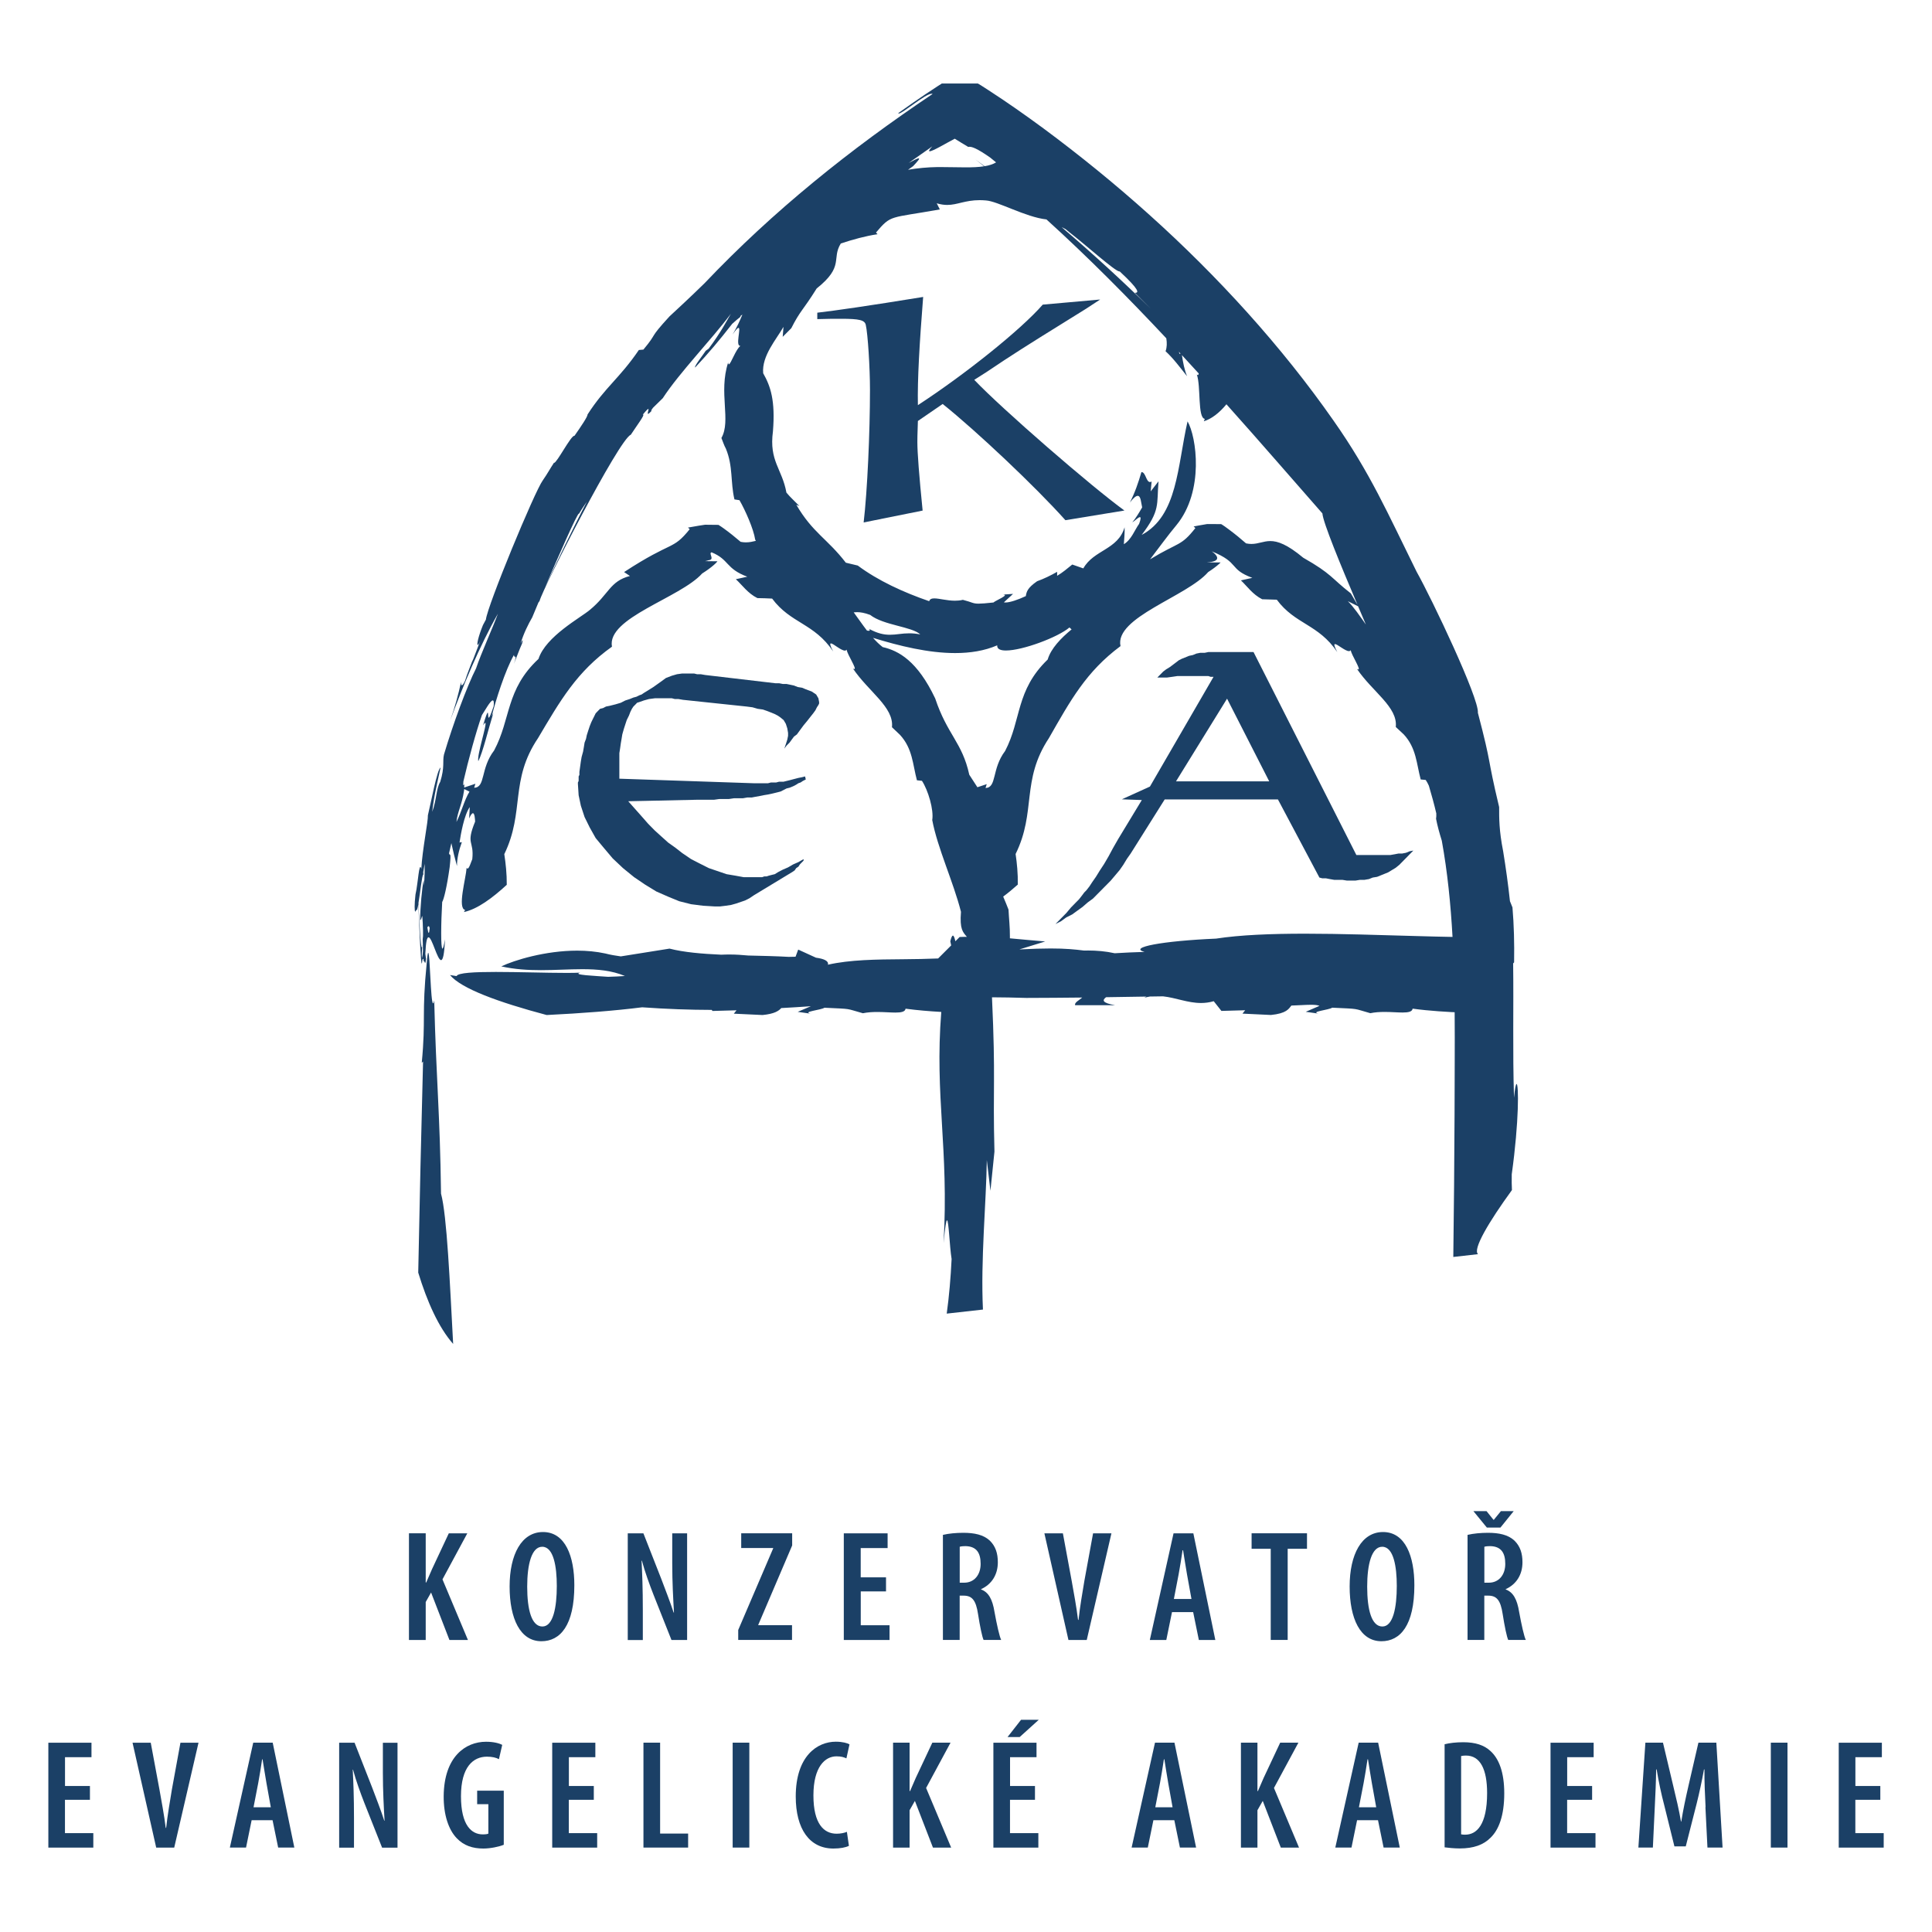 <?xml version="1.0" encoding="UTF-8"?><svg id="Layer_1" xmlns="http://www.w3.org/2000/svg" viewBox="0 0 400 400"><polygon points="149.06 187.67 147.99 187.67 145.54 187.52 143.09 187.21 140.63 186.59 138.34 185.65 135.88 184.57 133.59 183.17 131.29 181.61 128.99 179.74 126.85 177.72 125.01 175.54 123.33 173.52 122.1 171.33 121.03 169.16 120.26 166.82 119.8 164.64 119.65 162.31 119.65 162 119.8 161.69 119.8 160.75 119.96 160.44 119.96 159.82 120.11 158.73 120.26 157.64 120.42 156.71 120.72 155.62 120.88 154.69 121.03 153.75 121.33 152.97 121.49 152.2 121.79 151.26 122.1 150.33 122.41 149.55 122.71 148.93 123.02 148.31 123.33 147.68 123.63 147.37 123.93 147.06 124.24 146.75 124.86 146.6 125.47 146.28 126.23 146.13 127.46 145.82 128.53 145.5 129.45 145.03 130.38 144.73 131.14 144.42 131.75 144.26 132.37 143.95 132.83 143.79 133.28 143.48 134.05 143.01 135.28 142.24 136.81 141.15 137.88 140.37 139.1 139.9 140.17 139.59 141.25 139.44 143.7 139.44 144.31 139.59 145.08 139.59 146 139.75 160.55 141.46 161.32 141.46 162.08 141.61 162.85 141.61 163.62 141.77 164.38 141.93 165.15 142.24 166.07 142.39 166.83 142.71 168.06 143.17 168.98 143.79 169.44 144.57 169.59 145.35 169.59 145.66 169.44 145.97 169.13 146.44 168.82 147.06 168.37 147.68 167.75 148.46 167.14 149.24 166.37 150.17 165.91 150.79 165.45 151.42 164.99 152.05 164.38 152.51 163.92 153.13 163.47 153.75 162.85 154.37 162.39 154.99 162.7 154.07 163 153.13 163.16 152.35 163.16 151.73 163 150.79 162.7 149.86 162.24 149.08 161.47 148.46 161.01 148.15 160.4 147.84 159.63 147.52 158.87 147.22 157.95 146.9 156.87 146.75 155.8 146.44 154.57 146.28 141.4 144.89 140.48 144.73 139.72 144.73 139.1 144.57 135.58 144.57 134.36 144.73 133.28 145.03 132.37 145.35 131.9 145.5 131.6 145.82 131.14 146.28 130.83 146.75 130.52 147.37 130.22 148.15 129.76 149.08 129.45 150.02 129.15 150.95 128.84 152.05 128.69 152.97 128.53 153.91 128.38 154.99 128.23 155.93 128.23 161.22 155.96 162.16 159.02 162.16 159.63 162 160.71 162 161.32 161.84 162.24 161.84 162.85 161.69 163.47 161.54 164.07 161.38 164.69 161.22 165.3 161.06 166.07 160.91 166.68 160.75 166.83 161.38 166.22 161.69 165.76 162 165.3 162.16 164.84 162.46 164.23 162.78 163.47 163.09 162.85 163.24 161.62 163.87 161.01 164.03 160.4 164.18 159.78 164.33 159.02 164.49 158.1 164.64 157.33 164.8 156.42 164.96 155.65 165.11 154.73 165.11 153.81 165.27 151.97 165.27 150.9 165.43 148.91 165.43 147.83 165.58 144.31 165.58 130.07 165.89 132.83 169 134.2 170.56 135.58 171.96 136.96 173.21 138.34 174.45 139.87 175.54 141.25 176.62 143.09 177.87 144.92 178.81 146.77 179.74 150.44 180.99 152.28 181.3 153.97 181.61 157.79 181.61 158.25 181.45 158.72 181.45 159.17 181.3 159.78 181.14 160.4 180.99 161.17 180.52 162.08 180.05 163.16 179.58 164.23 178.96 165.3 178.49 166.37 177.87 166.37 178.18 166.22 178.34 165.91 178.65 165.61 178.96 165.3 179.43 164.84 179.74 164.53 180.2 164.07 180.52 156.11 185.34 155.19 185.96 154.27 186.43 152.43 187.06 151.36 187.36 150.29 187.52 149.06 187.67" style="fill:#1b4066; stroke-width:0px;"/><path d="M218.5,191.33l1.23-1.24,1.07-1.09.92-1.1.91-.93.77-.78.61-.78.46-.62.46-.47.61-.78.61-.93.76-1.09.77-1.25.92-1.4.91-1.56.92-1.71,1.07-1.87,4.9-8.09-4.14-.15,5.82-2.64,13.17-22.72h-.61l-.45-.16h-6.43l-1.08.16-1.08.15h-1.99l.61-.62.61-.62.62-.47.77-.47.61-.46.61-.46.61-.47.61-.31.77-.31.77-.31.76-.16.76-.31.77-.15h.92l.77-.16h9.35l21.29,42.02h7.05l.92-.16.77-.15h.76l.77-.15.76-.31.77-.15-.77.78-.76.78-.77.78-.61.62-.77.62-.76.46-.77.47-.76.31-.77.31-.76.31-.92.15-.76.31-.93.16h-.92l-.92.15h-1.84l-.92-.15h-1.69l-.92-.16-.76-.15h-.76l-.61-.16-8.59-16.18h-23.44l-7.05,11.21-.77,1.09-.76,1.25-.76,1.09-.92,1.09-.92,1.09-.92.93-.92.93-.92.93-.92.93-1.07.78-1.08.94-1.07.77-1.07.78-1.23.62-1.07.78-1.23.62ZM254.05,144.65l-10.57,17.12h19.3l-8.73-17.12Z" style="fill:#1b4066; stroke-width:0px;"/><path d="M178.81,108.16c.76-6.45,1.31-18.61,1.31-27.46,0-4.52-.44-11.57-.87-13.43-.22-1-1.31-1.27-5.13-1.27-1.2,0-3.05,0-4.91.07v-1.33c3.93-.46,10.48-1.4,21.92-3.26-.76,9.64-1.2,17.09-1.09,22.4,9.6-6.25,21.27-15.55,25.85-20.81l11.89-1.06-2.95,1.93c-7.09,4.39-12.76,7.91-16.91,10.64-2.84,1.93-4.91,3.26-6.21,4.06,5.67,5.98,24.21,22.07,31.09,27.06l-12.22,2c-6.11-6.85-18.43-18.48-25.41-24.06l-5.13,3.52c-.11,3.32-.11,3.46-.11,4.39q0,3.26,1.09,14.16l-12.22,2.46Z" style="fill:#1b4066; stroke-width:0px;"/><path d="M93.83,278.26c-3.03-3.44-5.39-8.74-7.24-14.78.29-14.58.61-29.15,1-43.7l-.27.27c.88-9.28-.05-9.88,1.04-20.81.12-1.4.22-1.97.3-1.97.19,0,.31,2.62.45,5.23.14,2.62.3,5.23.56,5.23.07,0,.15-.18.23-.6.41,16.48,1.19,23.19,1.41,40,1.23,4.56,1.82,18.35,2.51,31.12" style="fill:#1b4066; stroke-width:0px;"/><path d="M194.93,17.29h7.53c.3.17.53.32.79.48l1.46.94c3.85,2.49,7.58,5.12,11.32,7.87,7.44,5.51,14.8,11.48,21.91,17.87,14.22,12.77,27.42,27.27,38.13,42.6,7.64,10.87,11.29,19.33,17.22,31.31,3.16,5.62,12.98,26.26,12.69,29.22,3.04,11.58,1.75,8.42,4.4,19.51,0,2.29-.03,4.79.83,9.15.56,3.45,1.04,6.89,1.41,10.34.18.43.35.86.52,1.29.31,3.61.4,7.43.34,11.29v.09l-.2.21c.12,8.97-.12,18.26.18,27.81.18-1.95.38-2.84.53-2.84.45,0,.54,7.64-1,18.7-.03,1.3,0,2.35.04,3.26-4.81,6.61-8.2,12.35-7.01,13.27l-5.13.58c.13-9.94.22-19.79.26-29.53,0-7.18.08-14.23.02-21.14l-.7-.03-2.68-.17c-1.78-.13-3.57-.3-5.32-.54-.09.64-.9.8-2.09.8-.52,0-1.1-.03-1.73-.06-.63-.03-1.3-.06-1.99-.06-.98,0-2,.06-2.95.26-3.71-1.03-1.98-.86-7.89-1.14-.65.47-4.65.82-2.85,1.23l-2.63-.38,2.85-1.23c-.4-.17-1.02-.22-1.78-.22-1.13,0-2.57.12-4.04.16-.56.7-1.03,1.63-4.23,1.95l-5.9-.28.56-.7-4.92.14-1.59-2.01c-.91.26-1.78.37-2.63.37-2.74,0-5.2-1.09-7.87-1.38-.89.01-1.79.03-2.7.04-.39.06-.77.14-1.17.26l.43-.25c-2.73.04-5.52.09-8.35.13-.79.6-.9,1.17,1.88,1.66h-8.28c-.22-.56.9-1.07,1.46-1.59-3.74.04-7.58.07-11.6.08-2.45-.08-4.8-.12-7.08-.13.79,17.21.15,18.22.51,31.95l-.83,8.11-.75-6.36c-.12,8.78-1.3,20.73-.8,30.95l-7.5.84c.5-3.64.82-7.4,1.01-11.31-.43-2.63-.59-8.01-.95-8.01-.17,0-.39,1.26-.71,4.71,1.11-19.67-1.87-30.35-.48-47.85-2.49-.14-4.97-.35-7.39-.67-.09.64-.91.8-2.11.8-.52,0-1.11-.03-1.74-.06-.64-.03-1.31-.06-2.01-.06-.99,0-2.01.06-2.98.26-3.74-1.03-2-.86-7.96-1.14-.65.47-4.69.82-2.87,1.23l-2.66-.38,2.72-1.16c-2.02.14-4.06.27-6.13.38-.53.59-1.38,1.19-3.86,1.44l-5.96-.28.56-.7-4.97.14-.17-.22c-4.48-.01-9.23-.17-14.4-.54-5.79.73-12.5,1.24-19.77,1.6-9.96-2.65-17.71-5.47-20.01-8.28.54.08.77.14,1.36.22.26-.69,3.71-.86,8.12-.86,2.33,0,4.93.05,7.46.1,2.53.05,5,.1,7.07.1,1.12,0,2.12-.01,2.96-.05-1.85.47,3.15.66,5.77.86,1.36-.04,2.5-.1,3.48-.17-2.73-1.15-5.7-1.41-8.85-1.41-1.37,0-2.76.05-4.19.1-1.43.05-2.88.1-4.36.1-2.67,0-5.41-.16-8.2-.78,2.72-1.3,9.14-3.26,15.71-3.26,1.96,0,3.94.18,5.83.59,1.03.27,2.11.45,3.2.6l10.09-1.61c2.93.76,6.72,1.08,10.71,1.26.6-.03,1.17-.04,1.72-.04,1.35,0,2.56.09,3.87.21,2.93.07,5.81.13,8.39.28.47-.01.94-.02,1.4-.03l.55-1.48,3.68,1.68c1.65.22,2.68.67,2.47,1.45,4.61-1.04,10.03-1.09,15.55-1.13,2.43-.02,4.87-.06,7.27-.16.62-.61,1.48-1.48,2.7-2.7-.06-.28-.12-.57-.18-.85.2-.85.38-1.18.54-1.18.19,0,.36.49.51,1.17.29-.28.58-.58.89-.89h.12s.32-.01.32-.01l.63-.02h.42c-.8-.96-1.52-1.52-1.22-5.18-1.59-6.24-4.86-13.2-5.95-19,.35-2.13-.86-6.18-2.13-8.12l-1.04-.11c-.88-3.27-.88-6.57-3.52-9.42l-1.65-1.57c.45-4.15-4.86-7.36-8.08-12.16.14.08.23.12.29.12.56,0-1.39-2.92-1.61-4.02-.08.14-.2.2-.35.2-.39,0-1-.37-1.56-.74-.56-.38-1.09-.75-1.33-.75s-.2.42.47,1.67c-3.94-5.88-8.79-5.77-12.64-10.95-1.01-.07-2.05-.07-3.05-.1-2.01-1-3.16-2.72-4.46-3.91l2.37-.52c-4.53-1.68-3.68-3.52-7.39-5.05-.74.19.77,1.51-.63,1.64l-.37.11-.21.04-.08.03h-.02s0,.01,0,.01h0c2.26.03,2.76.03,2.74.03,0,0-.12,0-.22,0h-.24s.04,0,.23,0h0l-.02.04c-.16.22-.44.48-.75.75-.62.54-1.43,1.13-2.38,1.73-4.57,5.08-19.81,9.18-18.68,15.16-7.29,5.19-10.69,11.13-15.3,18.92-5.92,8.78-2.71,15.21-6.99,24.03.29,1.92.53,4.08.51,6.35-2.96,2.72-6.07,5.04-8.87,5.64.09-.17.16-.25.25-.44-1.63-.33.14-6.41.31-8.72.06.12.13.16.19.16.32,0,.69-1.25.98-1.95.42-3.92-1.41-2.91.59-7.78-.03-.51-.09-1.73-.46-1.73-.18,0-.43.29-.78,1.08l.13-2.35c-1.19,1.65-1.87,5.69-2.12,7.33l.48-.07c-.6,1.65-1.01,3.35-1.01,4.94-.44-1.56-.82-3.14-1.16-4.74-.17.75-.34,1.51-.48,2.11.12.71.52-.73.13,2.86-.58,4.13-1.21,6.68-1.55,7.22-.25,4.37-.32,9.65.06,9.65.12,0,.29-.58.52-1.94-.14,3.23-.44,4.32-.81,4.32-.39,0-.86-1.18-1.32-2.36-.46-1.18-.91-2.36-1.28-2.36-.31,0-.55.88-.66,3.42l.14,1.05c-.05.62-.11.82-.17.82-.06,0-.12-.14-.18-.31-.01.01-.03.02-.04.02-.07,0-.11-.17-.14-.47-.03-.05-.06-.08-.09-.08-.07,0-.14.19-.2.77-.02.14-.04.21-.06.21-.2,0-.47-6.61-.7-12.27-.14.74-.27,1.25-.41,1.25-.02,0-.04-.02-.07-.05-.06.22-.12.32-.16.32-.17,0-.2-1.49.04-3.54.14-.61.27-1.4.37-2.2.04-.32.09-.65.13-.97.17-1.36.32-2.53.52-2.53.06,0,.13.12.19.38.19-3.86,1.43-9.88,1.36-11.08.61-2.44,1.89-9.51,2.63-9.9-.66,3.09-1.41,6.06-1.73,9.18.94-2.59.79-4.75,1.65-6.2.98-3.12.44-4.26.78-5.66,1.86-6.3,4.78-14.18,6.64-17.83,1.09-3.23,3.45-8.39,4.53-11.33-3.8,6.67-7.31,15.13-9.87,22.08.89-2.5,1.69-5.37,2.25-7.99-.04.53.03.73.14.73.19,0,.49-.5.69-.99.45-1.49,1.08-2.91,1.61-4.38l-.15.53,1.68-4.38c-.25.6-.44.87-.53.87-.23,0,.06-1.61,1.08-4.11l.61-1.14c.29-2.83,10.1-26.56,11.78-28.83,1.01-1.45,1.47-2.37,2.27-3.57v-.09s.03.05.06.05c.29,0,1.16-1.41,2.04-2.81.88-1.4,1.78-2.8,2.14-2.8.02,0,.04,0,.05,0,1.36-1.95,2.73-3.97,2.71-4.42,3.63-5.65,6.63-7.49,10.62-13.35l.94-.08c3.09-3.71.93-2,5.4-6.87,1.26-1.16,4.61-4.27,7.26-6.87,14.2-14.96,30.18-27.77,47.21-39.18-.05-.03-.12-.05-.2-.05-.65,0-2.16,1.02-3.59,2.05-1.44,1.02-2.82,2.04-3.2,2.04-.06,0-.1-.02-.11-.08,1-.72,2.02-1.44,3.06-2.16,1.72-1.19,3.46-2.37,5.22-3.5l.7-.44ZM87.42,195.69c-.04.88-.14,2.12-.05,2.69.11-.42.17-.93.2-1.5-.01-.77-.02-1.64-.06-2.41l.07-.67c0-.36,0-.72,0-1.09-.03-1.12-.07-2.24-.15-3.04,0,0,0,0-.01,0-.05,0-.1.21-.16.41-.06.21-.14.41-.26.41h-.01c0-2.45.38-6.76.73-8.28.02.35.04.73.07,1.14.12-1.78.16-3.52.14-4.51l-.31,1.74c0,.14.02.29.03.47-.28.02-.64,3.75-1.01,5.9.2,4.51.46,9.17.69,9.17.04,0,.08-.14.12-.43M225.16,196.79c1.9,0,3.8.16,5.62.57,2-.12,4.05-.22,6.18-.28-3.41-.92,3.61-2.27,14.81-2.75,4.99-.77,11.42-1.02,18.43-1.02,7.38,0,15.39.28,23.03.49,2.56.07,5.07.14,7.5.18-.38-6.82-1.05-13.46-2.22-19.92-.49-1.57-.91-3.09-1.19-4.54.06-.33.06-.71.05-1.12-.45-1.93-.98-3.84-1.54-5.73-.2-.44-.42-.85-.65-1.19l-1.04-.1c-.87-3.23-.89-6.51-3.51-9.33l-1.65-1.54c.45-4.13-4.84-7.28-8.04-12.03.14.08.23.12.29.12.55,0-1.37-2.9-1.59-3.99-.08.14-.2.2-.36.2-.39,0-.99-.37-1.55-.73-.56-.37-1.09-.73-1.32-.73-.26,0-.2.41.46,1.66-3.92-5.82-8.73-5.72-12.52-10.85l-3.03-.09c-1.99-1.01-3.12-2.7-4.4-3.91l2.36-.52c-4.98-1.86-2.53-3.1-8.39-5.49,1.43,1.01,1.37,1.77.44,2.05-.23.08-.51.14-.84.17l-.48.05h-.05s-.02.02-.02.02h-.01c.35,0,3.8.01,3.35.01h-.58s-.06.08-.06.08l-.2.19c-.58.53-1.37,1.12-2.3,1.72-4.4,5.07-19.43,9.39-18.15,15.33-7.12,5.29-10.36,11.24-14.83,19.06-5.8,8.78-2.56,15.2-6.89,23.98.28,1.91.5,4.08.45,6.34-1,.89-2.01,1.73-3.02,2.48.4.89.73,1.78,1.1,2.69.09,1.82.31,3.7.29,5.6v.35c2.58.22,5,.48,7.31.65l-5.35,1.65c2.67-.14,4.75-.2,6.46-.2,3.12,0,4.99.19,6.9.43.26,0,.51,0,.77,0M88.73,191.76c-.08,0-.16.08-.25.25.1.7.19,1.13.28,1.13.07,0,.14-.29.2-.95-.05-.29-.13-.43-.23-.43M96.11,163.37l-.05.4c-.4,2.8-1.35,4.3-1.56,6.41,1.03-2.02,1.63-4.53,2.7-6.28l-1.09-.54ZM204.29,162.36l-.25.78c2.39-.05,1.23-3.93,4.06-7.66,3.41-6.52,2.16-12.51,8.81-18.93.68-2.31,2.78-4.46,4.95-6.24l-.44-.4c-2.38,2.03-9.71,4.77-13.15,4.77-1.16,0-1.87-.31-1.81-1.07-2.64,1.14-5.6,1.6-8.71,1.6-5.51,0-11.49-1.45-17-3.15.63.71,1.29,1.36,2,1.91,3.3.75,7.19,2.87,10.87,10.63,2.51,7.54,5.59,9.07,7.06,15.8.55.86,1.13,1.72,1.68,2.59l1.93-.64ZM98.42,162.3l-.25.79c2.39-.05,1.25-3.97,4.13-7.71,3.5-6.54,2.36-12.59,9.19-18.96,1.49-4.67,8.78-8.57,10.62-10.14,3.94-3.23,4.14-5.96,8.31-7.03l-1.21-.81c10.2-6.66,9.94-4.37,13.59-8.88l-.36-.33,2.29-.4c.4-.06.75-.11,1.24-.19h0c.36,0,1.15.01,2.77.03h0s0,0,0,0h.02s.04.04.04.04l.09.05.14.09.26.17.49.34c1.27.91,2.43,1.86,3.56,2.82.4.08.76.11,1.1.11.76,0,1.41-.16,2.05-.31l-.14-.27c-.33-2.2-2.05-6.07-3.25-8.15l-1.04-.16c-.86-3.6-.25-6.81-1.77-10.5-.4-.72-.62-1.47-.93-2.22,2.05-3.59-.63-9.38,1.39-15.61.03.25.08.36.15.36.4,0,1.45-3.17,2.4-3.81h-.03c-.54,0-.48-.93-.37-1.87.11-.93.29-1.87,0-1.87-.18,0-.54.38-1.22,1.37.86-1.44,1.49-2.81,2.03-4.14-.13.1-.28.21-.48.37l.14.05c-.5.37-1.19,1-1.78,1.52-2.64,3.39-4.87,6.05-7.66,9.03-.33-.15,1.87-2.91,2.18-3.45l.62-.45c2.56-3.46,3.59-5.51,4.59-7.22-4.03,5.39-10.59,12.1-14.1,17.48l-2.03,1.99c-.57.74-.29.57-.29.65-.41.44-.62.6-.72.6-.12,0-.06-.25,0-.5.07-.26.14-.51.04-.51-.11,0-.41.29-1.14,1.18.03,0,.05-.01.07-.01.41,0-1.27,2.22-2.55,4.17-2.44.93-18.18,31.68-18.88,34.39-.14.23-.21.32-.23.32,0,0,0,0,0-.01-.76,1.79-1.26,3-1.29,3.09-.83,1.44-1.8,3.36-2.41,5.43.25-.5.37-.68.41-.68.05,0-.02.33-.1.66-.62,1.38-1.12,2.81-1.69,4.21.77-2.3,0-.92,0-1.83-1.8,3.15-3.81,9.49-4.6,12.7l.34-.68c-1.12,3.59-2.12,7.96-3.12,9.99-.35-1.23,1.93-7.94,1.43-7.94-.08,0-.22.15-.44.5.6-2.03.85-2.61.95-2.61.07,0,.08.26.1.52s.03.52.12.52c.13,0,.4-.54,1.02-2.39.09-.86,0-1.19-.19-1.19-.49,0-1.66,2.18-2.24,3.04-1.19,3.34-2.84,9.39-3.84,13.74-.05.64-.04.8,0,.8.02,0,.05-.05.08-.09.03-.05.05-.1.08-.1.03,0,.04.14,0,.65l2.29-.77ZM179.93,130.2c1.79.97,3.1,1.22,4.31,1.22.66,0,1.29-.07,1.94-.15s1.33-.15,2.09-.15c.68,0,1.41.06,2.26.23-1.7-1.62-7.62-1.88-10.37-4.04-1.18-.44-2.03-.57-2.7-.57-.26,0-.49.02-.71.04.89,1.21,1.79,2.53,2.75,3.78.14.03.26.04.35.04.25,0,.31-.12.09-.41M279.05,124.46c1.28,1.28,2.47,3.06,3.74,4.84-.52-1.22-1.06-2.48-1.61-3.77l-2.14-1.07ZM263,112.02c1.52,0,3.48.67,6.82,3.45,5.97,3.39,5.73,4.17,9.85,7.38l1.4,2.39c-3.52-8.27-7.17-17.12-7.28-18.94-5.82-6.61-12.52-14.39-19.87-22.6-1.49,1.82-3.13,3.05-4.68,3.52.07-.2.13-.28.2-.5-1.52-.2-.78-6.75-1.65-9.18.08.07.15.11.2.11.11,0,.17-.13.2-.32-1.15-1.26-2.31-2.53-3.49-3.81.24,1.56.52,3.06,1.07,4.37-1.49-1.85-2.79-3.64-4.45-5.17.3-.85.3-1.75.15-2.68-7.84-8.36-16.18-16.79-24.81-24.61-4.28-.46-10.11-3.79-12.54-3.93-.46-.04-.9-.06-1.3-.06-1.5,0-2.64.25-3.68.49-1.04.25-1.97.5-3.03.5-.65,0-1.36-.1-2.17-.34l.64,1.27c-10.51,1.88-10.01,1.03-13.22,4.79l.33.34c-2.54.38-5.05,1.08-7.61,1.92-1.98,3.19.79,4.7-5,9.32-2.89,4.63-3.38,4.52-5.25,8.22l-1.78,1.79.16-2.07c-1.41,2.52-4.54,6-4.2,9.61,1.54,2.71,2.53,5.66,2.02,12.02-.83,6.17,1.89,7.73,2.79,12.69.82,1,1.83,1.88,2.69,2.78l-.64-.26c3.4,5.82,6.38,6.97,10.25,11.99l2.47.59c4.18,3.12,9.46,5.55,14.79,7.38.13-.44.51-.58,1.06-.58.51,0,1.16.12,1.9.24.73.12,1.55.24,2.38.24.54,0,1.09-.05,1.63-.18,1.95.49,2.02.79,3.24.79.61,0,1.51-.07,3.09-.24.48-.44,3.43-1.6,1.97-1.64l2.09-.14-1.9,1.75c.1.02.21.03.32.03.96,0,2.6-.57,4.22-1.32.16-.88.29-1.66,2.34-3.08,1.44-.52,2.81-1.19,4.15-1.95v.82c1.12-.66,2.12-1.51,3.13-2.33l2.29.8c2.16-3.86,7.18-3.85,8.54-8.51.07,1.19-.09,2.29-.15,3.5,1.58-.94,2.25-2.98,3.16-4.21.39-1.04.37-1.39.16-1.39-.31,0-1.08.79-1.57,1.09.78-.97,1.42-2.03,2.04-3.11-.23-.97-.26-2.39-.92-2.39-.34,0-.84.37-1.62,1.37,1.03-1.99,1.76-4.14,2.39-6.29h.02c.43,0,.67.52.9,1.03.23.52.45,1.03.85,1.03.1,0,.21-.03.34-.11l-.19,2.04,1.62-2.08c-.41,4.85.42,5.94-3.49,11.1,7.46-3.98,7.38-14.19,9.5-23.51,1.84,3.14,3.51,14.42-2.3,21.48-1.83,2.19-3.58,4.63-5.46,7.08,6.04-3.67,6.35-2.63,9.38-6.47l-.36-.33c.76-.15,1.51-.29,2.32-.42l.34-.06h.05s.02-.02.02-.02h.28s-.32,0-.47,0c.21,0,1.01,0,3.15.01h0s.09.05.09.05l.15.09.51.34.94.69c1.22.91,2.37,1.85,3.47,2.82.4.08.76.12,1.1.12.72,0,1.35-.15,1.97-.3.62-.15,1.24-.3,1.95-.3M119.86,106.33c-.38,0-4.27,8.89-7,15.23,2.09-4.55,6.09-12.87,8.64-17.68-.46.66-.98,1.39-1.62,2.48,0-.02-.01-.03-.02-.03M244.05,72.82c.07.17.15.35.2.49l.15-.12-.35-.37ZM219.84,47.06c6.43,5.47,12.61,11.16,18.42,16.86l-3.3-3.3h.08c.72,0,.97-.54-3.22-4.43-.01,0-.03.01-.06.01-.88,0-7.05-5.57-10.43-8.17-.25-.2-.48-.39-.7-.58-.26-.13-.52-.27-.79-.41M190.2,32.79c.3,0-.15.55-1.15,1.61-.37.26-.7.5-1.05.75,1.99-.34,4.06-.53,6.05-.56.23,0,.45,0,.68,0,.92,0,1.81.01,2.67.03.86.01,1.7.03,2.49.03,1.43,0,2.73-.04,3.85-.22-.59-.47-1.18-.94-1.77-1.4.63.45,1.25.92,1.88,1.38.93-.15,1.73-.4,2.38-.79-.35-.29-.74-.61-1.2-.98-2.83-1.99-3.81-2.25-4.31-2.25-.11,0-.19.01-.27.02-.94-.55-1.88-1.14-2.78-1.69-1.83.95-4.55,2.6-5.18,2.6-.26,0-.15-.29.54-1.02l-4.9,3.44c1.17-.64,1.83-.95,2.05-.95" style="fill:#1b4066; stroke-width:0px;"/><path d="M84.67,317.45h3.47v10.19h.1c.43-.92.79-1.87,1.21-2.78l3.47-7.4h3.83l-5.14,9.53,5.27,12.55h-3.83l-3.8-9.83-1.11,1.97v7.86h-3.47v-22.08Z" style="fill:#1b4066; stroke-width:0px;"/><path d="M118.91,328.2c0,8.32-2.92,11.6-6.82,11.6-4.39,0-6.58-4.68-6.58-11.34s2.49-11.27,6.91-11.27c4.65,0,6.49,5.08,6.49,11.01ZM109.15,328.49c0,4.82.92,8.26,3.15,8.26s2.98-3.97,2.98-8.39c0-4-.66-8.12-3.02-8.12-2.19,0-3.11,3.63-3.11,8.26Z" style="fill:#1b4066; stroke-width:0px;"/><path d="M129.97,339.54v-22.08h3.24l3.7,9.43c.75,2,1.87,4.85,2.56,6.98h.07c-.16-2.82-.36-6.22-.36-10.19v-6.22h3.08v22.08h-3.24l-3.73-9.4c-.79-2.03-1.77-4.68-2.39-7.01h-.07c.13,2.56.26,5.67.26,10.26v6.16h-3.11Z" style="fill:#1b4066; stroke-width:0px;"/><path d="M152.84,337.47l7.24-16.9v-.07h-6.62v-3.05h10.55v2.52l-7.01,16.41v.1h6.98v3.05h-11.14v-2.07Z" style="fill:#1b4066; stroke-width:0px;"/><path d="M183.45,329.48h-5.24v7.01h5.96v3.05h-9.47v-22.08h9.07v3.05h-5.57v6.06h5.24v2.92Z" style="fill:#1b4066; stroke-width:0px;"/><path d="M195.22,317.78c1.21-.29,2.75-.43,4.23-.43,2.26,0,4.16.39,5.47,1.61,1.21,1.18,1.67,2.65,1.67,4.49,0,2.56-1.25,4.55-3.47,5.57v.06c1.54.56,2.36,2.03,2.78,4.65.49,2.69,1.02,5.05,1.38,5.8h-3.64c-.29-.62-.75-2.78-1.15-5.37-.43-2.85-1.24-3.8-2.98-3.8h-.82v9.17h-3.47v-21.76ZM198.7,327.68h.92c2.1,0,3.41-1.64,3.41-3.9s-.85-3.64-3.15-3.67c-.43,0-.88.03-1.18.13v7.44Z" style="fill:#1b4066; stroke-width:0px;"/><path d="M221.21,339.54l-4.98-22.08h3.83l1.83,9.89c.43,2.42.98,5.34,1.31,8.03h.1c.29-2.72.78-5.53,1.21-8.09l1.8-9.83h3.8l-5.11,22.08h-3.8Z" style="fill:#1b4066; stroke-width:0px;"/><path d="M242.65,333.77l-1.18,5.77h-3.41l4.91-22.08h4.1l4.55,22.08h-3.41l-1.18-5.77h-4.39ZM246.68,331.05l-.92-5.08c-.26-1.44-.56-3.47-.82-5.01h-.1c-.23,1.54-.56,3.64-.82,5.01l-.98,5.08h3.64Z" style="fill:#1b4066; stroke-width:0px;"/><path d="M263.1,320.66h-3.97v-3.21h11.47v3.21h-4v18.87h-3.51v-18.87Z" style="fill:#1b4066; stroke-width:0px;"/><path d="M292.83,328.2c0,8.32-2.92,11.6-6.82,11.6-4.39,0-6.58-4.68-6.58-11.34s2.49-11.27,6.91-11.27c4.65,0,6.49,5.08,6.49,11.01ZM283.06,328.49c0,4.82.92,8.26,3.15,8.26s2.98-3.97,2.98-8.39c0-4-.66-8.12-3.02-8.12-2.19,0-3.11,3.63-3.11,8.26Z" style="fill:#1b4066; stroke-width:0px;"/><path d="M303.84,317.78c1.21-.29,2.75-.43,4.23-.43,2.26,0,4.16.39,5.47,1.61,1.21,1.18,1.67,2.65,1.67,4.49,0,2.56-1.25,4.55-3.47,5.57v.06c1.54.56,2.36,2.03,2.78,4.65.49,2.69,1.02,5.05,1.38,5.8h-3.64c-.29-.62-.75-2.78-1.15-5.37-.43-2.85-1.24-3.8-2.98-3.8h-.82v9.17h-3.47v-21.76ZM307.84,316.27l-2.79-3.41h2.72l1.44,1.8h.07l1.47-1.8h2.65l-2.75,3.41h-2.82ZM307.32,327.68h.92c2.1,0,3.41-1.64,3.41-3.9s-.85-3.64-3.15-3.67c-.43,0-.88.03-1.18.13v7.44Z" style="fill:#1b4066; stroke-width:0px;"/><path d="M18.61,372.63h-5.16v6.9h5.87v3h-9.31v-21.72h8.93v3h-5.48v5.96h5.16v2.87Z" style="fill:#1b4066; stroke-width:0px;"/><path d="M32.34,382.53l-4.9-21.72h3.77l1.81,9.73c.42,2.39.97,5.25,1.29,7.9h.09c.29-2.68.78-5.45,1.19-7.96l1.77-9.67h3.74l-5.03,21.72h-3.74Z" style="fill:#1b4066; stroke-width:0px;"/><path d="M52.1,376.85l-1.16,5.67h-3.35l4.84-21.72h4.03l4.48,21.72h-3.35l-1.16-5.67h-4.32ZM56.07,374.18l-.9-5c-.26-1.42-.55-3.42-.81-4.93h-.09c-.23,1.52-.55,3.58-.81,4.93l-.97,5h3.58Z" style="fill:#1b4066; stroke-width:0px;"/><path d="M70.22,382.53v-21.72h3.19l3.64,9.28c.74,1.97,1.84,4.77,2.51,6.87h.06c-.16-2.77-.35-6.12-.35-10.02v-6.12h3.03v21.72h-3.19l-3.67-9.25c-.78-2-1.74-4.61-2.35-6.9h-.06c.13,2.51.26,5.58.26,10.09v6.06h-3.06Z" style="fill:#1b4066; stroke-width:0px;"/><path d="M104.3,381.94c-.94.39-2.74.78-4.22.78-2.22,0-4.06-.61-5.51-2.13-1.71-1.77-2.74-4.87-2.71-8.73.07-8.15,4.51-11.25,8.77-11.25,1.51,0,2.68.29,3.35.65l-.68,2.96c-.58-.32-1.39-.52-2.48-.52-2.8,0-5.38,2.06-5.38,8.19s2.26,7.9,4.51,7.9c.58,0,.97-.06,1.16-.16v-6.09h-2.32v-2.8h5.51v11.22Z" style="fill:#1b4066; stroke-width:0px;"/><path d="M122.93,372.63h-5.16v6.9h5.87v3h-9.31v-21.72h8.93v3h-5.48v5.96h5.16v2.87Z" style="fill:#1b4066; stroke-width:0px;"/><path d="M133.22,360.8h3.45v18.82h5.8v2.9h-9.25v-21.72Z" style="fill:#1b4066; stroke-width:0px;"/><path d="M155.14,360.8v21.72h-3.45v-21.72h3.45Z" style="fill:#1b4066; stroke-width:0px;"/><path d="M175.74,382.17c-.64.32-1.77.55-3.19.55-4.96,0-7.8-4.06-7.8-10.77,0-8.35,4.42-11.35,8.29-11.35,1.42,0,2.38.29,2.84.55l-.64,2.9c-.52-.23-1.03-.42-2.06-.42-2.35,0-4.77,2.16-4.77,8.09s2.19,7.93,4.8,7.93c.81,0,1.61-.16,2.13-.39l.42,2.9Z" style="fill:#1b4066; stroke-width:0px;"/><path d="M184.9,360.8h3.42v10.02h.1c.42-.9.77-1.84,1.19-2.74l3.42-7.28h3.77l-5.06,9.38,5.19,12.35h-3.77l-3.74-9.67-1.1,1.93v7.74h-3.42v-21.72Z" style="fill:#1b4066; stroke-width:0px;"/><path d="M214.27,372.63h-5.16v6.9h5.87v3h-9.31v-21.72h8.93v3h-5.48v5.96h5.16v2.87ZM215.07,356.06l-3.96,3.58h-2.51l2.8-3.58h3.67Z" style="fill:#1b4066; stroke-width:0px;"/><path d="M238.8,376.85l-1.16,5.67h-3.35l4.84-21.72h4.03l4.48,21.72h-3.35l-1.16-5.67h-4.32ZM242.77,374.18l-.9-5c-.26-1.42-.55-3.42-.8-4.93h-.1c-.23,1.52-.55,3.58-.81,4.93l-.97,5h3.58Z" style="fill:#1b4066; stroke-width:0px;"/><path d="M256.92,360.8h3.42v10.02h.1c.42-.9.77-1.84,1.19-2.74l3.42-7.28h3.77l-5.06,9.38,5.19,12.35h-3.77l-3.74-9.67-1.1,1.93v7.74h-3.42v-21.72Z" style="fill:#1b4066; stroke-width:0px;"/><path d="M280.97,376.85l-1.16,5.67h-3.35l4.84-21.72h4.03l4.48,21.72h-3.35l-1.16-5.67h-4.32ZM284.93,374.18l-.9-5c-.26-1.42-.55-3.42-.8-4.93h-.1c-.23,1.52-.55,3.58-.81,4.93l-.97,5h3.58Z" style="fill:#1b4066; stroke-width:0px;"/><path d="M299.09,361.13c1-.26,2.38-.42,3.87-.42,2.51,0,4.32.61,5.61,1.81,1.77,1.58,2.87,4.41,2.87,8.77,0,4.67-1.16,7.58-2.84,9.19-1.45,1.48-3.54,2.22-6.35,2.22-1.19,0-2.39-.13-3.16-.23v-21.33ZM302.51,379.78c.29.07.61.07.84.07,2.35,0,4.54-2,4.54-8.61,0-4.93-1.42-7.77-4.38-7.77-.35,0-.71.03-1,.1v16.21Z" style="fill:#1b4066; stroke-width:0px;"/><path d="M329.62,372.63h-5.16v6.9h5.87v3h-9.31v-21.72h8.93v3h-5.48v5.96h5.16v2.87Z" style="fill:#1b4066; stroke-width:0px;"/><path d="M353.12,374.15c-.13-2.45-.26-5.42-.23-7.8h-.1c-.42,2.38-1,5-1.52,7.09l-2.25,8.83h-2.35l-2.13-8.61c-.58-2.19-1.16-4.9-1.55-7.32h-.1c-.03,2.45-.16,5.32-.29,7.9l-.39,8.28h-3l1.45-21.72h3.64l2.09,8.8c.68,2.81,1.22,5.09,1.64,7.54h.06c.39-2.45.87-4.71,1.52-7.54l2.03-8.8h3.71l1.29,21.72h-3.13l-.42-8.38Z" style="fill:#1b4066; stroke-width:0px;"/><path d="M370.08,360.8v21.72h-3.45v-21.72h3.45Z" style="fill:#1b4066; stroke-width:0px;"/><path d="M389.29,372.63h-5.16v6.9h5.87v3h-9.31v-21.72h8.93v3h-5.48v5.96h5.16v2.87Z" style="fill:#1b4066; stroke-width:0px;"/></svg>